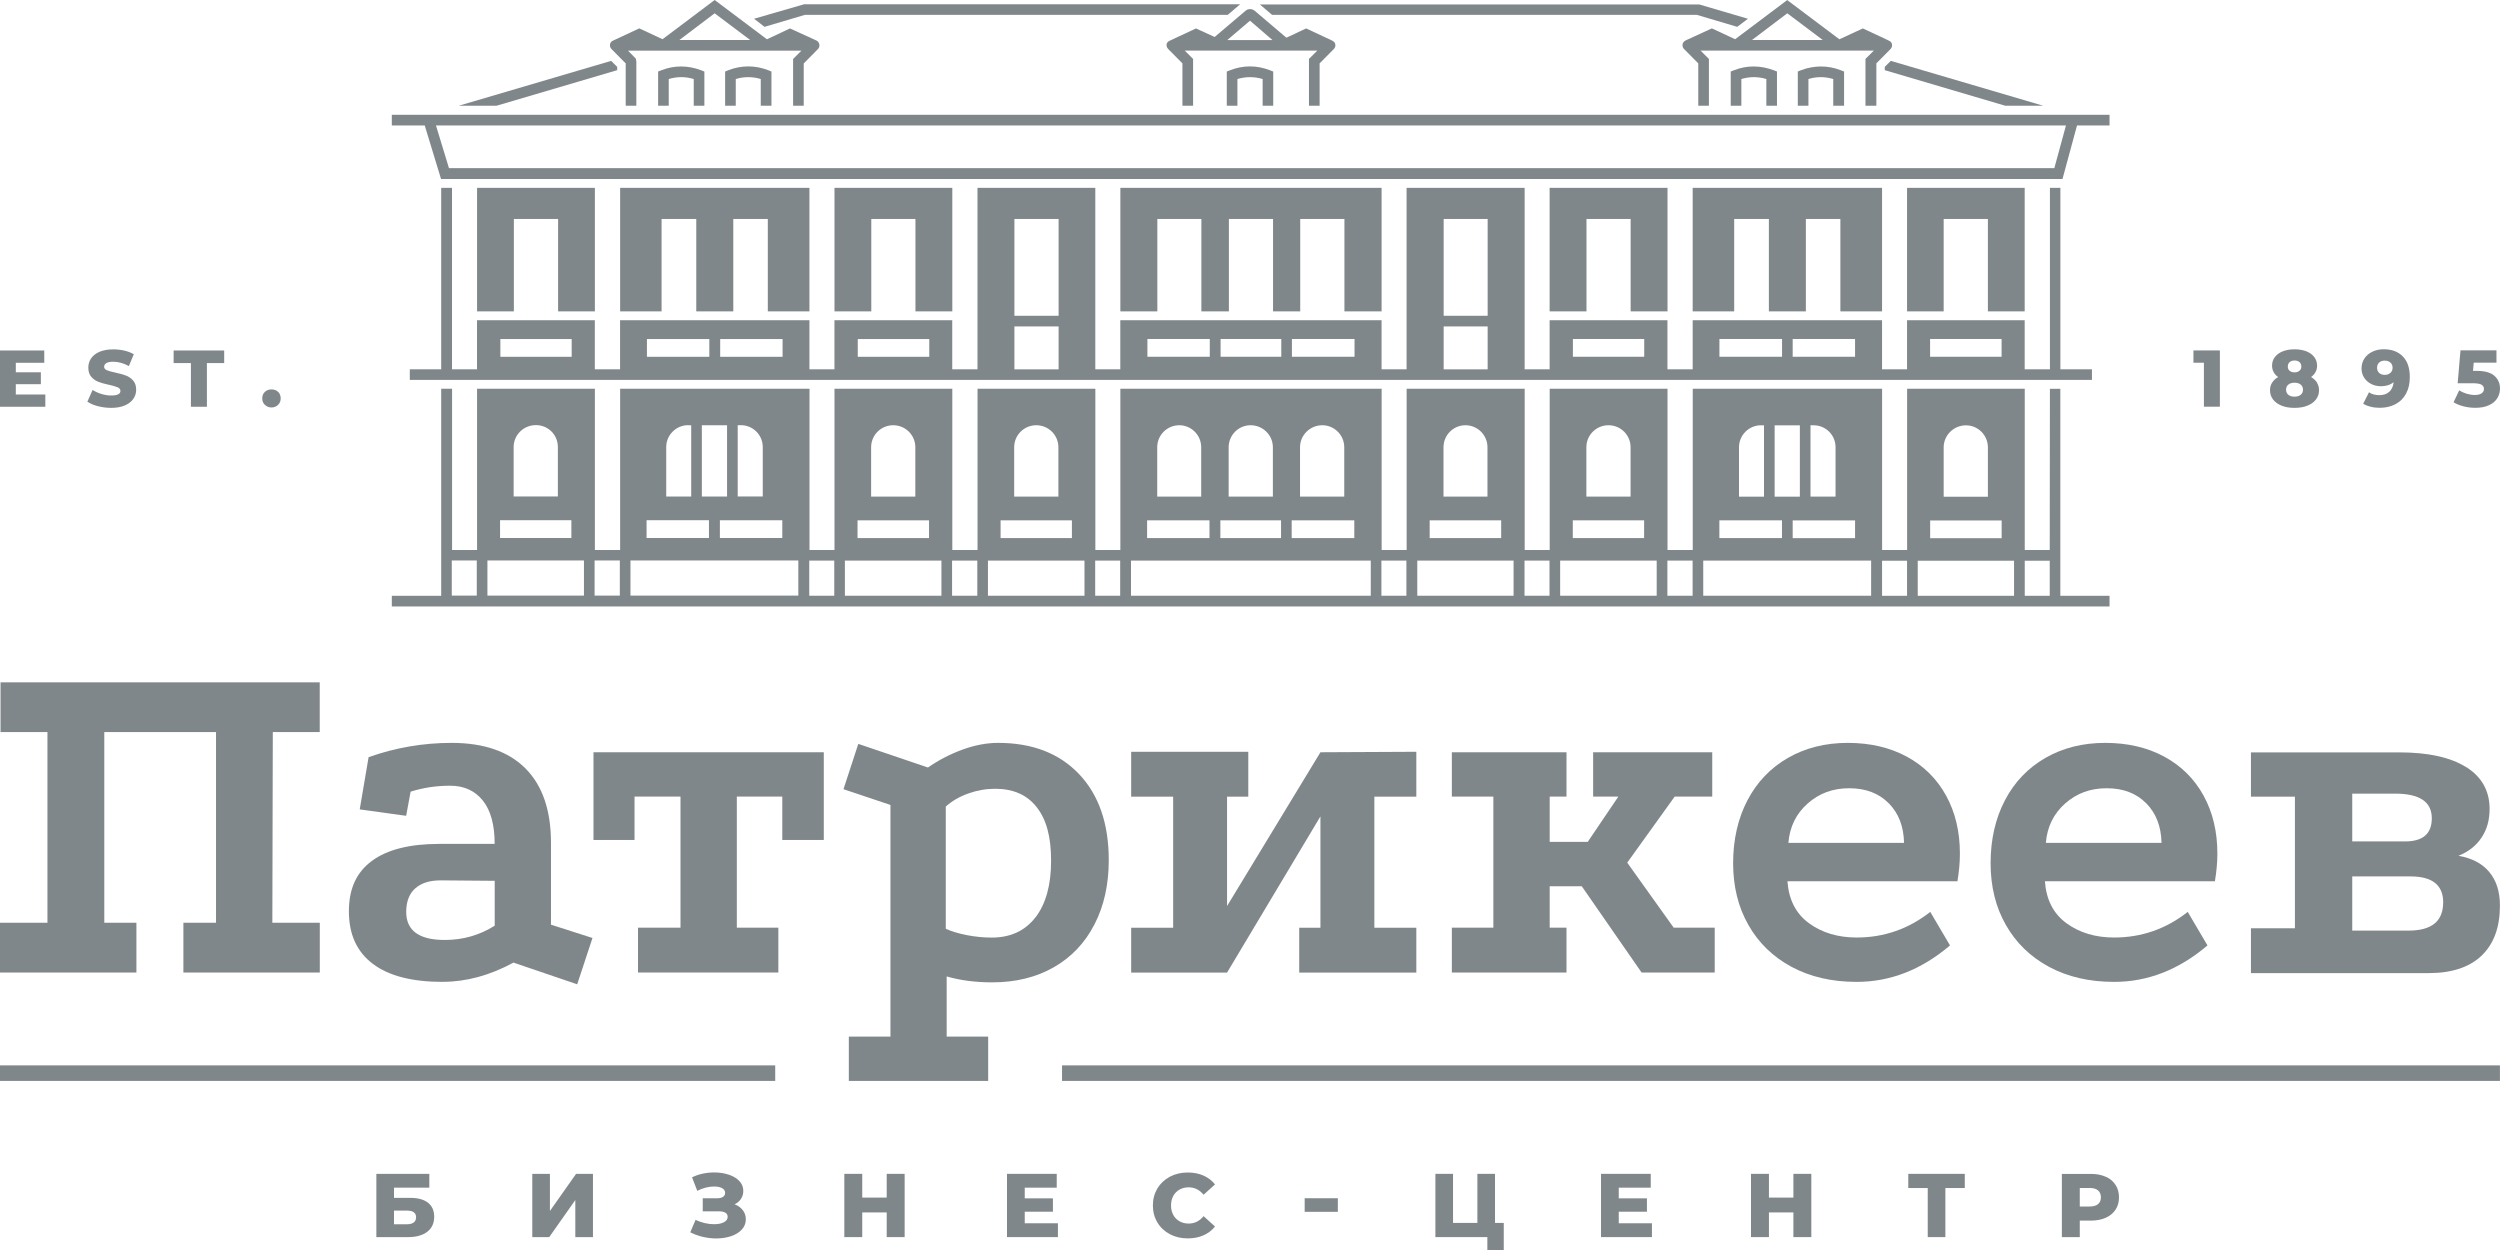 <svg width="160" height="80" viewBox="0 0 160 80" fill="none" xmlns="http://www.w3.org/2000/svg">
<path d="M0.034 43.668H20.463V46.853H17.46L17.43 59.055H20.467V62.241H11.737V59.055H13.825V46.853H6.675V59.055H8.73V62.241H0V59.055H3.037V46.853H0.034V43.668Z" fill="#031017" fill-opacity="0.5"/>
<path d="M28.339 62.841C26.378 62.841 24.884 62.459 23.865 61.689C22.841 60.92 22.329 59.802 22.329 58.331C22.329 56.86 22.819 55.825 23.801 55.097C24.779 54.373 26.22 54.009 28.117 54.009H31.658C31.658 52.789 31.405 51.862 30.898 51.232C30.39 50.602 29.697 50.286 28.809 50.286C27.921 50.286 27.078 50.414 26.28 50.666L25.994 52.211L23.022 51.802L23.59 48.459C25.298 47.851 27.071 47.544 28.903 47.544C30.969 47.544 32.546 48.092 33.633 49.183C34.721 50.279 35.263 51.866 35.263 53.945V59.179L37.919 60.031L36.941 62.995L32.862 61.607C31.345 62.429 29.836 62.837 28.339 62.837V62.841ZM26.566 56.864C26.186 57.209 25.998 57.708 25.998 58.361C25.998 59.558 26.819 60.158 28.467 60.158C29.626 60.158 30.691 59.855 31.661 59.243V56.373L28.215 56.343C27.496 56.343 26.95 56.515 26.57 56.864H26.566Z" fill="#031017" fill-opacity="0.5"/>
<path d="M37.983 48.144H52.723V53.758H50.066V50.981H47.157V59.371H49.814V62.241H40.832V59.371H43.552V50.981H40.61V53.758H37.983V48.144Z" fill="#031017" fill-opacity="0.5"/>
<path d="M54.333 66.342H56.989V51.517L53.983 50.508L54.931 47.608L59.39 49.12C60.086 48.636 60.831 48.253 61.618 47.968C62.408 47.682 63.161 47.544 63.879 47.544C66.073 47.544 67.8 48.212 69.065 49.547C70.329 50.883 70.961 52.718 70.961 55.052C70.961 56.609 70.656 57.982 70.043 59.168C69.43 60.357 68.561 61.269 67.432 61.911C66.303 62.552 64.99 62.871 63.496 62.871C62.442 62.871 61.471 62.748 60.587 62.492V66.342H63.243V69.179H54.325V66.342H54.333ZM66.273 58.71C66.935 57.847 67.27 56.639 67.27 55.086C67.27 53.532 66.965 52.452 66.352 51.664C65.738 50.876 64.854 50.482 63.695 50.482C63.104 50.482 62.529 50.583 61.972 50.782C61.411 50.981 60.933 51.258 60.53 51.619V59.438C60.888 59.607 61.336 59.742 61.874 59.847C62.412 59.952 62.943 60.005 63.469 60.005C64.67 60.005 65.603 59.573 66.269 58.71H66.273Z" fill="#031017" fill-opacity="0.5"/>
<path d="M72.395 48.114H79.891V50.985H78.532V57.986L84.508 48.144L90.645 48.114V50.985H87.959V59.374H90.645V62.245H83.15V59.374H84.508V52.249L78.532 62.245H72.395V59.374H75.082V50.985H72.395V48.114Z" fill="#031017" fill-opacity="0.5"/>
<path d="M92.918 48.144H100.256V50.981H99.18V53.881H101.614L103.575 50.981H101.961V48.144H109.584V50.981H107.18L104.143 55.21L107.116 59.371H109.742V62.241H105.061L101.234 56.722H99.18V59.371H100.256V62.241H92.918V59.371H95.575V50.981H92.918V48.144Z" fill="#031017" fill-opacity="0.5"/>
<path d="M118.822 62.841C117.242 62.841 115.853 62.519 114.664 61.881C113.471 61.239 112.549 60.346 111.898 59.198C111.244 58.053 110.92 56.733 110.92 55.239C110.92 53.746 111.225 52.384 111.838 51.217C112.448 50.05 113.313 49.146 114.431 48.504C115.548 47.863 116.824 47.544 118.258 47.544C119.691 47.544 120.952 47.84 122.036 48.425C123.123 49.015 123.958 49.844 124.549 50.917C125.14 51.99 125.434 53.228 125.434 54.635C125.434 55.183 125.381 55.772 125.276 56.403H114.397C114.48 57.581 114.939 58.474 115.774 59.085C116.606 59.693 117.625 60.001 118.826 60.001C120.576 60.001 122.149 59.453 123.537 58.361L124.801 60.507C122.969 62.065 120.974 62.841 118.826 62.841H118.822ZM120.877 51.408C120.244 50.767 119.402 50.448 118.348 50.448C117.294 50.448 116.429 50.774 115.691 51.423C114.954 52.076 114.54 52.917 114.457 53.945H121.859C121.836 52.894 121.513 52.05 120.88 51.408H120.877Z" fill="#031017" fill-opacity="0.5"/>
<path d="M135.3 62.841C133.72 62.841 132.331 62.519 131.142 61.881C129.949 61.239 129.027 60.346 128.376 59.198C127.722 58.053 127.398 56.733 127.398 55.239C127.398 53.746 127.703 52.384 128.316 51.217C128.926 50.05 129.791 49.146 130.909 48.504C132.026 47.863 133.302 47.544 134.736 47.544C136.169 47.544 137.43 47.84 138.514 48.425C139.601 49.015 140.437 49.844 141.027 50.917C141.618 51.99 141.912 53.228 141.912 54.635C141.912 55.183 141.859 55.772 141.754 56.403H130.875C130.958 57.581 131.417 58.474 132.252 59.085C133.084 59.693 134.104 60.001 135.304 60.001C137.054 60.001 138.627 59.453 140.015 58.361L141.279 60.507C139.447 62.065 137.453 62.841 135.304 62.841H135.3ZM137.355 51.408C136.723 50.767 135.88 50.448 134.826 50.448C133.772 50.448 132.907 50.774 132.169 51.423C131.432 52.076 131.018 52.917 130.935 53.945H138.337C138.314 52.894 137.991 52.05 137.358 51.408H137.355Z" fill="#031017" fill-opacity="0.5"/>
<path d="M157.833 49.09C158.834 49.72 159.334 50.617 159.334 51.773C159.334 52.489 159.161 53.101 158.811 53.618C158.461 54.136 157.976 54.519 157.34 54.77C158.201 54.917 158.864 55.266 159.315 55.81C159.771 56.358 159.996 57.071 159.996 57.956C159.996 59.344 159.605 60.41 158.826 61.157C158.047 61.903 156.918 62.279 155.443 62.279H144.06V59.408H146.875V50.988H144.06V48.152H153.547C155.402 48.152 156.832 48.467 157.833 49.097V49.09ZM155.635 52.369C155.635 51.318 154.856 50.793 153.295 50.793H150.544V53.851H153.927C155.067 53.851 155.635 53.356 155.635 52.369ZM156.365 57.761C156.365 56.647 155.669 56.091 154.277 56.091H150.544V59.558H154.149C155.624 59.558 156.361 58.962 156.361 57.761H156.365Z" fill="#031017" fill-opacity="0.5"/>
<path d="M159.996 68.184H67.97V69.179H159.996V68.184Z" fill="#031017" fill-opacity="0.5"/>
<path d="M49.614 68.184H0V69.179H49.614V68.184Z" fill="#031017" fill-opacity="0.5"/>
<path d="M120.625 4.281V4.491L128.327 6.765H130.758L121.009 3.895L120.625 4.281Z" fill="#031017" fill-opacity="0.5"/>
<path d="M51.507 0.953H78.574L79.368 0.274H51.458L48.26 1.2L48.929 1.718L51.507 0.953Z" fill="#031017" fill-opacity="0.5"/>
<path d="M108.606 0.953L111.183 1.718L111.868 1.201L108.753 0.285H80.632L81.415 0.953H108.606Z" fill="#031017" fill-opacity="0.5"/>
<path d="M39.5 4.491V4.281L39.116 3.895L29.366 6.765H31.785L39.5 4.491Z" fill="#031017" fill-opacity="0.5"/>
<path d="M44.734 6.765H45.08V4.577L44.858 4.491C44.038 4.183 43.172 4.168 42.341 4.491L42.119 4.577V6.765H42.8V5.058C43.334 4.896 43.868 4.896 44.399 5.058V6.765H44.734Z" fill="#031017" fill-opacity="0.5"/>
<path d="M49.038 6.765H49.373V4.578L49.163 4.491C48.331 4.169 47.45 4.169 46.619 4.491L46.408 4.578V6.765H47.089V5.058C47.624 4.897 48.154 4.897 48.688 5.058V6.765H49.035H49.038Z" fill="#031017" fill-opacity="0.5"/>
<path d="M39.71 3.722L40.045 4.056V6.765H40.726V3.921L40.7 3.786L40.688 3.748L40.192 3.242H51.292L50.758 3.775V6.769H51.439V4.06L52.346 3.144C52.482 3.009 52.47 2.792 52.346 2.66C52.324 2.638 52.293 2.612 52.267 2.6L50.559 1.82L49.084 2.514L45.738 0L42.401 2.51L40.911 1.816L39.274 2.581C39.274 2.581 39.161 2.63 39.138 2.657C39.003 2.792 39.003 3.002 39.138 3.141L39.71 3.722ZM45.738 0.852L48.008 2.559H43.481L45.738 0.852Z" fill="#031017" fill-opacity="0.5"/>
<path d="M113.381 6.765H113.727V4.577L113.505 4.491C112.685 4.183 111.804 4.168 110.988 4.491L110.766 4.577V6.765H111.447V5.058C111.981 4.896 112.512 4.896 113.046 5.058V6.765H113.381Z" fill="#031017" fill-opacity="0.5"/>
<path d="M117.675 6.765H118.021V4.577L117.799 4.491C116.967 4.168 116.087 4.183 115.27 4.491L115.059 4.577V6.765H115.74V5.058C116.26 4.896 116.794 4.896 117.328 5.058V6.765H117.675Z" fill="#031017" fill-opacity="0.5"/>
<path d="M81.14 6.765H81.486V4.578L81.264 4.491C80.433 4.169 79.564 4.169 78.736 4.491L78.514 4.578V6.765H79.195V5.058C79.729 4.897 80.275 4.897 80.809 5.058V6.765H81.144H81.14Z" fill="#031017" fill-opacity="0.5"/>
<path d="M77.731 2.364L76.542 1.82L74.905 2.585C74.905 2.585 74.811 2.626 74.762 2.664C74.612 2.788 74.634 3.005 74.769 3.141L75.676 4.056V6.765H76.358V3.771L75.823 3.238H84.309L83.774 3.771V6.765H84.455V4.056L85.362 3.141C85.498 3.005 85.501 2.788 85.362 2.664C85.321 2.63 85.231 2.585 85.231 2.585L83.594 1.82L82.329 2.413L80.293 0.683C80.12 0.548 79.883 0.548 79.722 0.683L77.739 2.364H77.731ZM80 1.324L81.437 2.563H78.547L80 1.324Z" fill="#031017" fill-opacity="0.5"/>
<path d="M132 11.455L132.929 8.03H135.01V7.347H25.076V8.03H27.183L28.226 11.455H132ZM131.481 10.761H28.734L27.902 8.03H132.222L131.477 10.761H131.481Z" fill="#031017" fill-opacity="0.5"/>
<path d="M28.237 12.022V23.635H26.227V24.314H133.885V23.635H131.864V12.022H131.195V23.635H129.58V20.494H122.051V23.635H120.451V20.494H108.331V23.635H106.717V20.494H99.176V23.635H97.577V12.022H90.021V23.635H88.421V20.494H71.699V23.635H70.1V12.022H62.559V23.635H60.944V20.494H53.404V23.635H51.804V20.494H39.684V23.635H38.069V20.494H30.529V23.635H28.929V12.022H28.233H28.237ZM123.526 22.832V21.695H128.102V22.832H123.526ZM114.732 21.695H118.724V22.832H114.732V21.695ZM114.051 22.832H110.043V21.695H114.051V22.832ZM100.666 22.832V21.695H105.23V22.832H100.666ZM95.21 14.014V20.209H92.395V14.014H95.21ZM92.395 23.638V20.892H95.21V23.638H92.395ZM82.683 21.695H86.69V22.832H82.683V21.695ZM82.002 22.832H78.118V21.695H82.002V22.832ZM77.426 22.832H73.434V21.695H77.426V22.832ZM67.751 14.014V20.209H64.922V14.014H67.751ZM64.922 23.638V20.892H67.751V23.638H64.922ZM54.897 22.835V21.699H59.473V22.835H54.897ZM46.092 21.699H50.085V22.835H46.092V21.699ZM45.396 22.835H41.404V21.699H45.396V22.835ZM32.023 22.835V21.699H36.587V22.835H32.023Z" fill="#031017" fill-opacity="0.5"/>
<path d="M131.865 24.885H131.195L131.183 35.199H129.584V24.881H122.055V35.199H120.455V24.881H108.335V35.199H106.721V24.881H99.18V35.199H97.58V24.881H90.025V35.199H88.425V24.881H71.703V35.199H70.103V24.881H62.562V35.199H60.948V24.881H53.407V35.199H51.808V24.881H39.688V35.199H38.073V24.881H30.532V35.199H28.933V24.881H28.237V38.13H25.076V38.813H135.01V38.13H131.861V24.881L131.865 24.885ZM131.183 35.886V38.133H129.584V35.886H131.183ZM125.825 27.222C126.593 27.222 127.225 27.853 127.225 28.633V31.789H124.395V28.633C124.395 27.853 125.039 27.222 125.821 27.222H125.825ZM123.53 33.308H128.105V34.445H123.53V33.308ZM128.899 35.886V38.133H122.736V35.886H128.899ZM122.051 35.886V38.133H120.452V35.886H122.051ZM112.696 27.222H112.896V31.785H111.296V28.618C111.296 27.853 111.929 27.218 112.7 27.218L112.696 27.222ZM113.577 27.222H115.191V31.785H113.577V27.222ZM118.724 34.441H114.732V33.304H118.724V34.441ZM117.471 31.781H115.872V27.218H116.071C116.854 27.218 117.475 27.849 117.475 28.618V31.785L117.471 31.781ZM110.04 33.301H114.047V34.438H110.04V33.301ZM119.752 35.879V38.126H109.008V35.879H119.752ZM108.327 35.879V38.126H106.713V35.879H108.327ZM102.943 27.215C103.725 27.215 104.357 27.845 104.357 28.625V31.781H101.528V28.625C101.528 27.845 102.16 27.215 102.943 27.215ZM100.659 33.301H105.223V34.438H100.659V33.301ZM106.028 35.879V38.126H99.85V35.879H106.028ZM99.168 35.879V38.126H97.569V35.879H99.168ZM93.784 27.215C94.566 27.215 95.198 27.845 95.198 28.625V31.781H92.384V28.625C92.384 27.845 93.016 27.215 93.787 27.215H93.784ZM91.499 33.301H96.075V34.438H91.499V33.301ZM96.869 35.879V38.126H90.706V35.879H96.869ZM90.009 35.879V38.126H88.41V35.879H90.009ZM75.473 27.215C76.241 27.215 76.877 27.845 76.877 28.625V31.781H74.062V28.625C74.062 27.845 74.694 27.215 75.477 27.215H75.473ZM80.038 27.215C80.82 27.215 81.464 27.845 81.464 28.625V31.781H78.634V28.625C78.634 27.845 79.266 27.215 80.038 27.215ZM84.628 27.215C85.396 27.215 86.032 27.845 86.032 28.625V31.781H83.202V28.625C83.202 27.845 83.846 27.215 84.628 27.215ZM78.103 33.301H81.987V34.438H78.103V33.301ZM86.675 34.438H82.668V33.301H86.675V34.438ZM73.415 33.301H77.407V34.438H73.415V33.301ZM87.729 35.879V38.126H72.384V35.879H87.729ZM71.691 35.879V38.126H70.092V35.879H71.691ZM66.322 27.215C67.104 27.215 67.737 27.845 67.737 28.625V31.781H64.907V28.625C64.907 27.845 65.539 27.215 66.322 27.215ZM64.038 33.301H68.602V34.438H64.038V33.301ZM69.407 35.879V38.126H63.229V35.879H69.407ZM62.547 35.879V38.126H60.933V35.879H62.547ZM55.752 31.781V28.625C55.752 27.845 56.384 27.215 57.166 27.215C57.949 27.215 58.581 27.845 58.581 28.625V31.781H55.752ZM54.882 33.301H59.458V34.438H54.882V33.301ZM60.252 35.879V38.126H54.073V35.879H60.252ZM53.392 35.879V38.126H51.793V35.879H53.392ZM44.038 27.215H44.237V31.777H42.638V28.61C42.638 27.845 43.27 27.211 44.041 27.211L44.038 27.215ZM44.918 27.215H46.532V31.777H44.918V27.215ZM50.066 34.434H46.073V33.297H50.066V34.434ZM48.813 31.774H47.214V27.211H47.413C48.196 27.211 48.816 27.841 48.816 28.61V31.777L48.813 31.774ZM41.381 33.293H45.373V34.43H41.381V33.293ZM51.093 35.871V38.118H40.35V35.871H51.093ZM39.669 35.871V38.118H38.054V35.871H39.669ZM32.873 31.774V28.607C32.873 27.841 33.505 27.207 34.299 27.207C35.093 27.207 35.703 27.838 35.703 28.607V31.774H32.873ZM32.004 33.293H36.568V34.43H32.004V33.293ZM37.373 35.871V38.118H31.195V35.871H37.373ZM28.914 35.871H30.514V38.118H28.914V35.871Z" fill="#031017" fill-opacity="0.5"/>
<path d="M38.073 19.928V12.022H30.532V19.928H32.888V14.014H35.718V19.928H38.073Z" fill="#031017" fill-opacity="0.5"/>
<path d="M60.948 19.928V12.022H53.407V19.928H55.763V14.014H58.589V19.928H60.948Z" fill="#031017" fill-opacity="0.5"/>
<path d="M106.721 19.928V12.022H99.176V19.928H101.535V14.014H104.361V19.928H106.721Z" fill="#031017" fill-opacity="0.5"/>
<path d="M120.452 19.928V12.022H108.331V19.928H110.988V14.014H113.208V19.928H115.575V14.014H117.784V19.928H120.452Z" fill="#031017" fill-opacity="0.5"/>
<path d="M129.58 19.928V12.022H122.051V19.928H124.395V14.014H127.225V19.928H129.58Z" fill="#031017" fill-opacity="0.5"/>
<path d="M88.422 19.928V12.022H71.703V19.928H74.07V14.014H76.888V19.928H78.649V14.014H81.475V19.928H83.214V14.014H86.043V19.928H88.422Z" fill="#031017" fill-opacity="0.5"/>
<path d="M51.804 19.928V12.022H39.688V19.928H42.341V14.014H44.561V19.928H46.931V14.014H49.14V19.928H51.804Z" fill="#031017" fill-opacity="0.5"/>
<path d="M111.048 2.51L109.558 1.816L107.895 2.581C107.895 2.581 107.827 2.615 107.782 2.656C107.642 2.792 107.646 3.002 107.782 3.14L108.689 4.056V6.765H109.37V3.771L108.835 3.238H119.925L119.39 3.771V6.765H120.087V4.056L120.993 3.14C121.129 3.005 121.125 2.765 120.982 2.656C120.941 2.626 120.858 2.585 120.858 2.585L119.221 1.82L117.72 2.514L114.382 0.004L111.044 2.514L111.048 2.51ZM116.655 2.559H112.128L114.386 0.852L116.655 2.559Z" fill="#031017" fill-opacity="0.5"/>
<path d="M2.901 25.245V26.033H0V22.431H2.833V23.219H1.012V23.826H2.615V24.588H1.012V25.248H2.901V25.245Z" fill="#031017" fill-opacity="0.5"/>
<path d="M6.262 25.995C5.987 25.924 5.761 25.826 5.592 25.706L5.927 24.956C6.088 25.061 6.277 25.147 6.491 25.215C6.706 25.278 6.913 25.312 7.12 25.312C7.511 25.312 7.707 25.215 7.707 25.019C7.707 24.918 7.65 24.839 7.537 24.791C7.424 24.742 7.244 24.689 6.999 24.633C6.728 24.577 6.499 24.513 6.318 24.445C6.134 24.378 5.979 24.273 5.848 24.123C5.716 23.976 5.652 23.777 5.652 23.526C5.652 23.305 5.712 23.11 5.833 22.933C5.953 22.757 6.134 22.618 6.371 22.513C6.612 22.412 6.905 22.359 7.251 22.359C7.488 22.359 7.722 22.385 7.955 22.438C8.184 22.491 8.388 22.569 8.565 22.671L8.248 23.428C7.906 23.245 7.571 23.151 7.247 23.151C7.044 23.151 6.898 23.181 6.803 23.241C6.709 23.301 6.664 23.38 6.664 23.474C6.664 23.567 6.721 23.642 6.83 23.691C6.939 23.74 7.116 23.789 7.36 23.841C7.635 23.901 7.865 23.961 8.045 24.029C8.226 24.096 8.384 24.201 8.516 24.348C8.647 24.494 8.715 24.693 8.715 24.941C8.715 25.158 8.655 25.353 8.534 25.526C8.414 25.702 8.233 25.841 7.993 25.946C7.752 26.051 7.458 26.104 7.116 26.104C6.822 26.104 6.54 26.066 6.265 25.995H6.262Z" fill="#031017" fill-opacity="0.5"/>
<path d="M12.222 23.237H11.112V22.431H14.348V23.237H13.242V26.033H12.218V23.237H12.222Z" fill="#031017" fill-opacity="0.5"/>
<path d="M16.952 25.912C16.839 25.804 16.783 25.665 16.783 25.496C16.783 25.327 16.839 25.184 16.952 25.079C17.065 24.974 17.204 24.922 17.373 24.922C17.543 24.922 17.686 24.974 17.799 25.079C17.908 25.184 17.964 25.323 17.964 25.496C17.964 25.669 17.908 25.804 17.795 25.912C17.682 26.021 17.543 26.078 17.373 26.078C17.204 26.078 17.069 26.021 16.956 25.912H16.952Z" fill="#031017" fill-opacity="0.5"/>
<path d="M142.073 22.427V26.029H141.05V23.215H140.38V22.427H142.073Z" fill="#031017" fill-opacity="0.5"/>
<path d="M148.282 24.487C148.373 24.629 148.418 24.787 148.418 24.971C148.418 25.196 148.354 25.395 148.222 25.567C148.09 25.74 147.906 25.871 147.669 25.965C147.432 26.059 147.157 26.104 146.849 26.104C146.54 26.104 146.265 26.059 146.028 25.965C145.791 25.871 145.607 25.74 145.475 25.567C145.344 25.395 145.28 25.196 145.28 24.971C145.28 24.791 145.325 24.629 145.415 24.487C145.505 24.348 145.633 24.228 145.799 24.13C145.675 24.044 145.581 23.939 145.513 23.815C145.445 23.691 145.411 23.552 145.411 23.402C145.411 23.192 145.471 23.008 145.592 22.851C145.712 22.693 145.882 22.569 146.1 22.483C146.318 22.397 146.57 22.355 146.852 22.355C147.135 22.355 147.387 22.401 147.605 22.483C147.823 22.569 147.993 22.693 148.113 22.851C148.233 23.008 148.294 23.196 148.294 23.402C148.294 23.552 148.26 23.691 148.192 23.815C148.124 23.939 148.03 24.044 147.906 24.13C148.072 24.228 148.2 24.344 148.29 24.487H148.282ZM147.244 25.267C147.342 25.188 147.391 25.076 147.391 24.941C147.391 24.806 147.342 24.693 147.244 24.614C147.146 24.532 147.014 24.494 146.849 24.494C146.683 24.494 146.551 24.535 146.454 24.614C146.356 24.693 146.307 24.802 146.307 24.941C146.307 25.079 146.356 25.188 146.454 25.267C146.551 25.346 146.683 25.387 146.849 25.387C147.014 25.387 147.146 25.346 147.244 25.267ZM146.54 23.173C146.461 23.241 146.42 23.335 146.42 23.455C146.42 23.575 146.457 23.665 146.536 23.729C146.615 23.796 146.717 23.83 146.849 23.83C146.98 23.83 147.086 23.796 147.165 23.729C147.244 23.661 147.285 23.571 147.285 23.455C147.285 23.338 147.244 23.241 147.165 23.173C147.086 23.106 146.98 23.072 146.849 23.072C146.717 23.072 146.619 23.106 146.54 23.173Z" fill="#031017" fill-opacity="0.5"/>
<path d="M153.78 22.813C154.081 23.117 154.228 23.556 154.228 24.13C154.228 24.543 154.149 24.896 153.987 25.192C153.829 25.489 153.603 25.714 153.31 25.868C153.02 26.021 152.681 26.1 152.301 26.1C152.098 26.1 151.902 26.078 151.718 26.029C151.534 25.984 151.375 25.92 151.244 25.838L151.616 25.106C151.793 25.23 152.015 25.29 152.282 25.29C152.55 25.29 152.749 25.218 152.911 25.076C153.069 24.933 153.163 24.727 153.193 24.457C152.986 24.633 152.715 24.719 152.384 24.719C152.158 24.719 151.947 24.671 151.759 24.577C151.571 24.483 151.421 24.348 151.308 24.175C151.195 24.003 151.138 23.804 151.138 23.582C151.138 23.339 151.202 23.125 151.327 22.937C151.451 22.75 151.624 22.607 151.838 22.506C152.053 22.404 152.29 22.352 152.553 22.352C153.073 22.352 153.483 22.506 153.78 22.81V22.813ZM152.986 23.864C153.08 23.781 153.125 23.669 153.125 23.534C153.125 23.399 153.08 23.29 152.99 23.207C152.899 23.125 152.775 23.08 152.621 23.08C152.478 23.08 152.358 23.121 152.267 23.203C152.177 23.286 152.132 23.399 152.132 23.538C152.132 23.676 152.177 23.785 152.267 23.868C152.358 23.95 152.478 23.991 152.625 23.991C152.772 23.991 152.892 23.95 152.986 23.864Z" fill="#031017" fill-opacity="0.5"/>
<path d="M159.635 24.048C159.876 24.254 160 24.528 160 24.869C160 25.091 159.944 25.297 159.827 25.485C159.71 25.672 159.537 25.823 159.3 25.931C159.063 26.044 158.773 26.1 158.427 26.1C158.171 26.1 157.919 26.07 157.671 26.006C157.422 25.946 157.208 25.856 157.027 25.744L157.392 24.978C157.535 25.076 157.697 25.147 157.87 25.2C158.043 25.252 158.22 25.279 158.393 25.279C158.566 25.279 158.709 25.245 158.815 25.177C158.92 25.11 158.973 25.016 158.973 24.896C158.973 24.776 158.92 24.686 158.819 24.622C158.717 24.562 158.533 24.528 158.273 24.528H157.291L157.471 22.423H159.774V23.211H158.318L158.273 23.736H158.514C159.018 23.736 159.394 23.838 159.635 24.044V24.048Z" fill="#031017" fill-opacity="0.5"/>
<path d="M24.087 75.126H27.477V76.011H25.216V76.664H26.265C26.755 76.664 27.135 76.769 27.394 76.976C27.654 77.182 27.789 77.482 27.789 77.873C27.789 78.281 27.643 78.6 27.349 78.829C27.056 79.058 26.645 79.175 26.115 79.175H24.087V75.126ZM26.04 78.353C26.232 78.353 26.378 78.315 26.48 78.237C26.581 78.158 26.63 78.049 26.63 77.906C26.63 77.621 26.435 77.479 26.04 77.479H25.216V78.353H26.04Z" fill="#031017" fill-opacity="0.5"/>
<path d="M34.066 75.126H35.195V77.501L36.869 75.126H37.949V79.175H36.82V76.803L35.15 79.175H34.066V75.126Z" fill="#031017" fill-opacity="0.5"/>
<path d="M47.541 77.453C47.669 77.621 47.733 77.817 47.733 78.038C47.733 78.289 47.646 78.507 47.477 78.691C47.308 78.875 47.078 79.017 46.788 79.115C46.499 79.212 46.179 79.261 45.833 79.261C45.558 79.261 45.279 79.227 44.994 79.163C44.708 79.1 44.437 78.998 44.177 78.867L44.519 78.068C44.7 78.162 44.896 78.229 45.103 78.278C45.31 78.327 45.509 78.349 45.701 78.349C45.957 78.349 46.164 78.308 46.326 78.225C46.487 78.143 46.57 78.027 46.57 77.876C46.57 77.757 46.521 77.67 46.42 77.61C46.318 77.554 46.183 77.524 46.013 77.524H44.975V76.687H45.919C46.074 76.687 46.194 76.657 46.281 76.593C46.367 76.533 46.408 76.447 46.408 76.346C46.408 76.214 46.344 76.113 46.213 76.042C46.081 75.97 45.912 75.937 45.701 75.937C45.532 75.937 45.351 75.959 45.163 76.008C44.975 76.057 44.794 76.124 44.625 76.214L44.29 75.348C44.723 75.141 45.197 75.036 45.716 75.036C46.047 75.036 46.356 75.085 46.642 75.179C46.924 75.272 47.154 75.408 47.319 75.588C47.488 75.764 47.571 75.974 47.571 76.218C47.571 76.406 47.522 76.575 47.424 76.725C47.327 76.875 47.191 76.991 47.014 77.074C47.24 77.16 47.413 77.287 47.541 77.456V77.453Z" fill="#031017" fill-opacity="0.5"/>
<path d="M57.897 75.126V79.175H56.749V77.595H55.184V79.175H54.036V75.126H55.184V76.646H56.749V75.126H57.897Z" fill="#031017" fill-opacity="0.5"/>
<path d="M67.707 78.289V79.175H64.448V75.126H67.631V76.011H65.584V76.694H67.387V77.55H65.584V78.289H67.707Z" fill="#031017" fill-opacity="0.5"/>
<path d="M74.871 78.987C74.532 78.807 74.265 78.559 74.073 78.237C73.882 77.918 73.784 77.554 73.784 77.148C73.784 76.743 73.882 76.383 74.073 76.06C74.265 75.742 74.532 75.49 74.871 75.31C75.21 75.13 75.59 75.04 76.015 75.04C76.388 75.04 76.719 75.104 77.02 75.235C77.317 75.366 77.565 75.554 77.761 75.802L77.031 76.462C76.768 76.147 76.448 75.989 76.075 75.989C75.853 75.989 75.658 76.038 75.488 76.135C75.315 76.233 75.183 76.368 75.089 76.544C74.995 76.721 74.946 76.92 74.946 77.148C74.946 77.377 74.995 77.576 75.089 77.753C75.183 77.929 75.319 78.064 75.488 78.162C75.661 78.259 75.857 78.308 76.075 78.308C76.452 78.308 76.768 78.15 77.031 77.835L77.761 78.496C77.565 78.743 77.317 78.931 77.02 79.062C76.722 79.193 76.388 79.257 76.015 79.257C75.59 79.257 75.21 79.167 74.871 78.987Z" fill="#031017" fill-opacity="0.5"/>
<path d="M96.241 78.266V80H95.191V79.175H91.865V75.126H92.994V78.266H94.552V75.126H95.68V78.266H96.237H96.241Z" fill="#031017" fill-opacity="0.5"/>
<path d="M105.724 78.289V79.175H102.465V75.126H105.648V76.011H103.601V76.694H105.404V77.55H103.601V78.289H105.724Z" fill="#031017" fill-opacity="0.5"/>
<path d="M115.925 75.126V79.175H114.777V77.595H113.212V79.175H112.064V75.126H113.212V76.646H114.777V75.126H115.925Z" fill="#031017" fill-opacity="0.5"/>
<path d="M125.746 76.034H124.504V79.175H123.375V76.034H122.13V75.126H125.746V76.034Z" fill="#031017" fill-opacity="0.5"/>
<path d="M134.77 75.31C135.041 75.43 135.248 75.606 135.394 75.832C135.541 76.057 135.616 76.323 135.616 76.627C135.616 76.931 135.545 77.194 135.394 77.419C135.248 77.644 135.037 77.816 134.77 77.936C134.502 78.057 134.179 78.12 133.814 78.12H133.106V79.178H131.959V75.13H133.814C134.183 75.13 134.499 75.19 134.77 75.314V75.31ZM134.277 77.062C134.397 76.961 134.457 76.815 134.457 76.627C134.457 76.439 134.397 76.293 134.277 76.188C134.156 76.083 133.979 76.03 133.742 76.03H133.106V77.216H133.742C133.979 77.216 134.156 77.164 134.277 77.062Z" fill="#031017" fill-opacity="0.5"/>
<path d="M83.499 76.687H85.622V77.557H83.499V76.687Z" fill="#031017" fill-opacity="0.5"/>
</svg>
